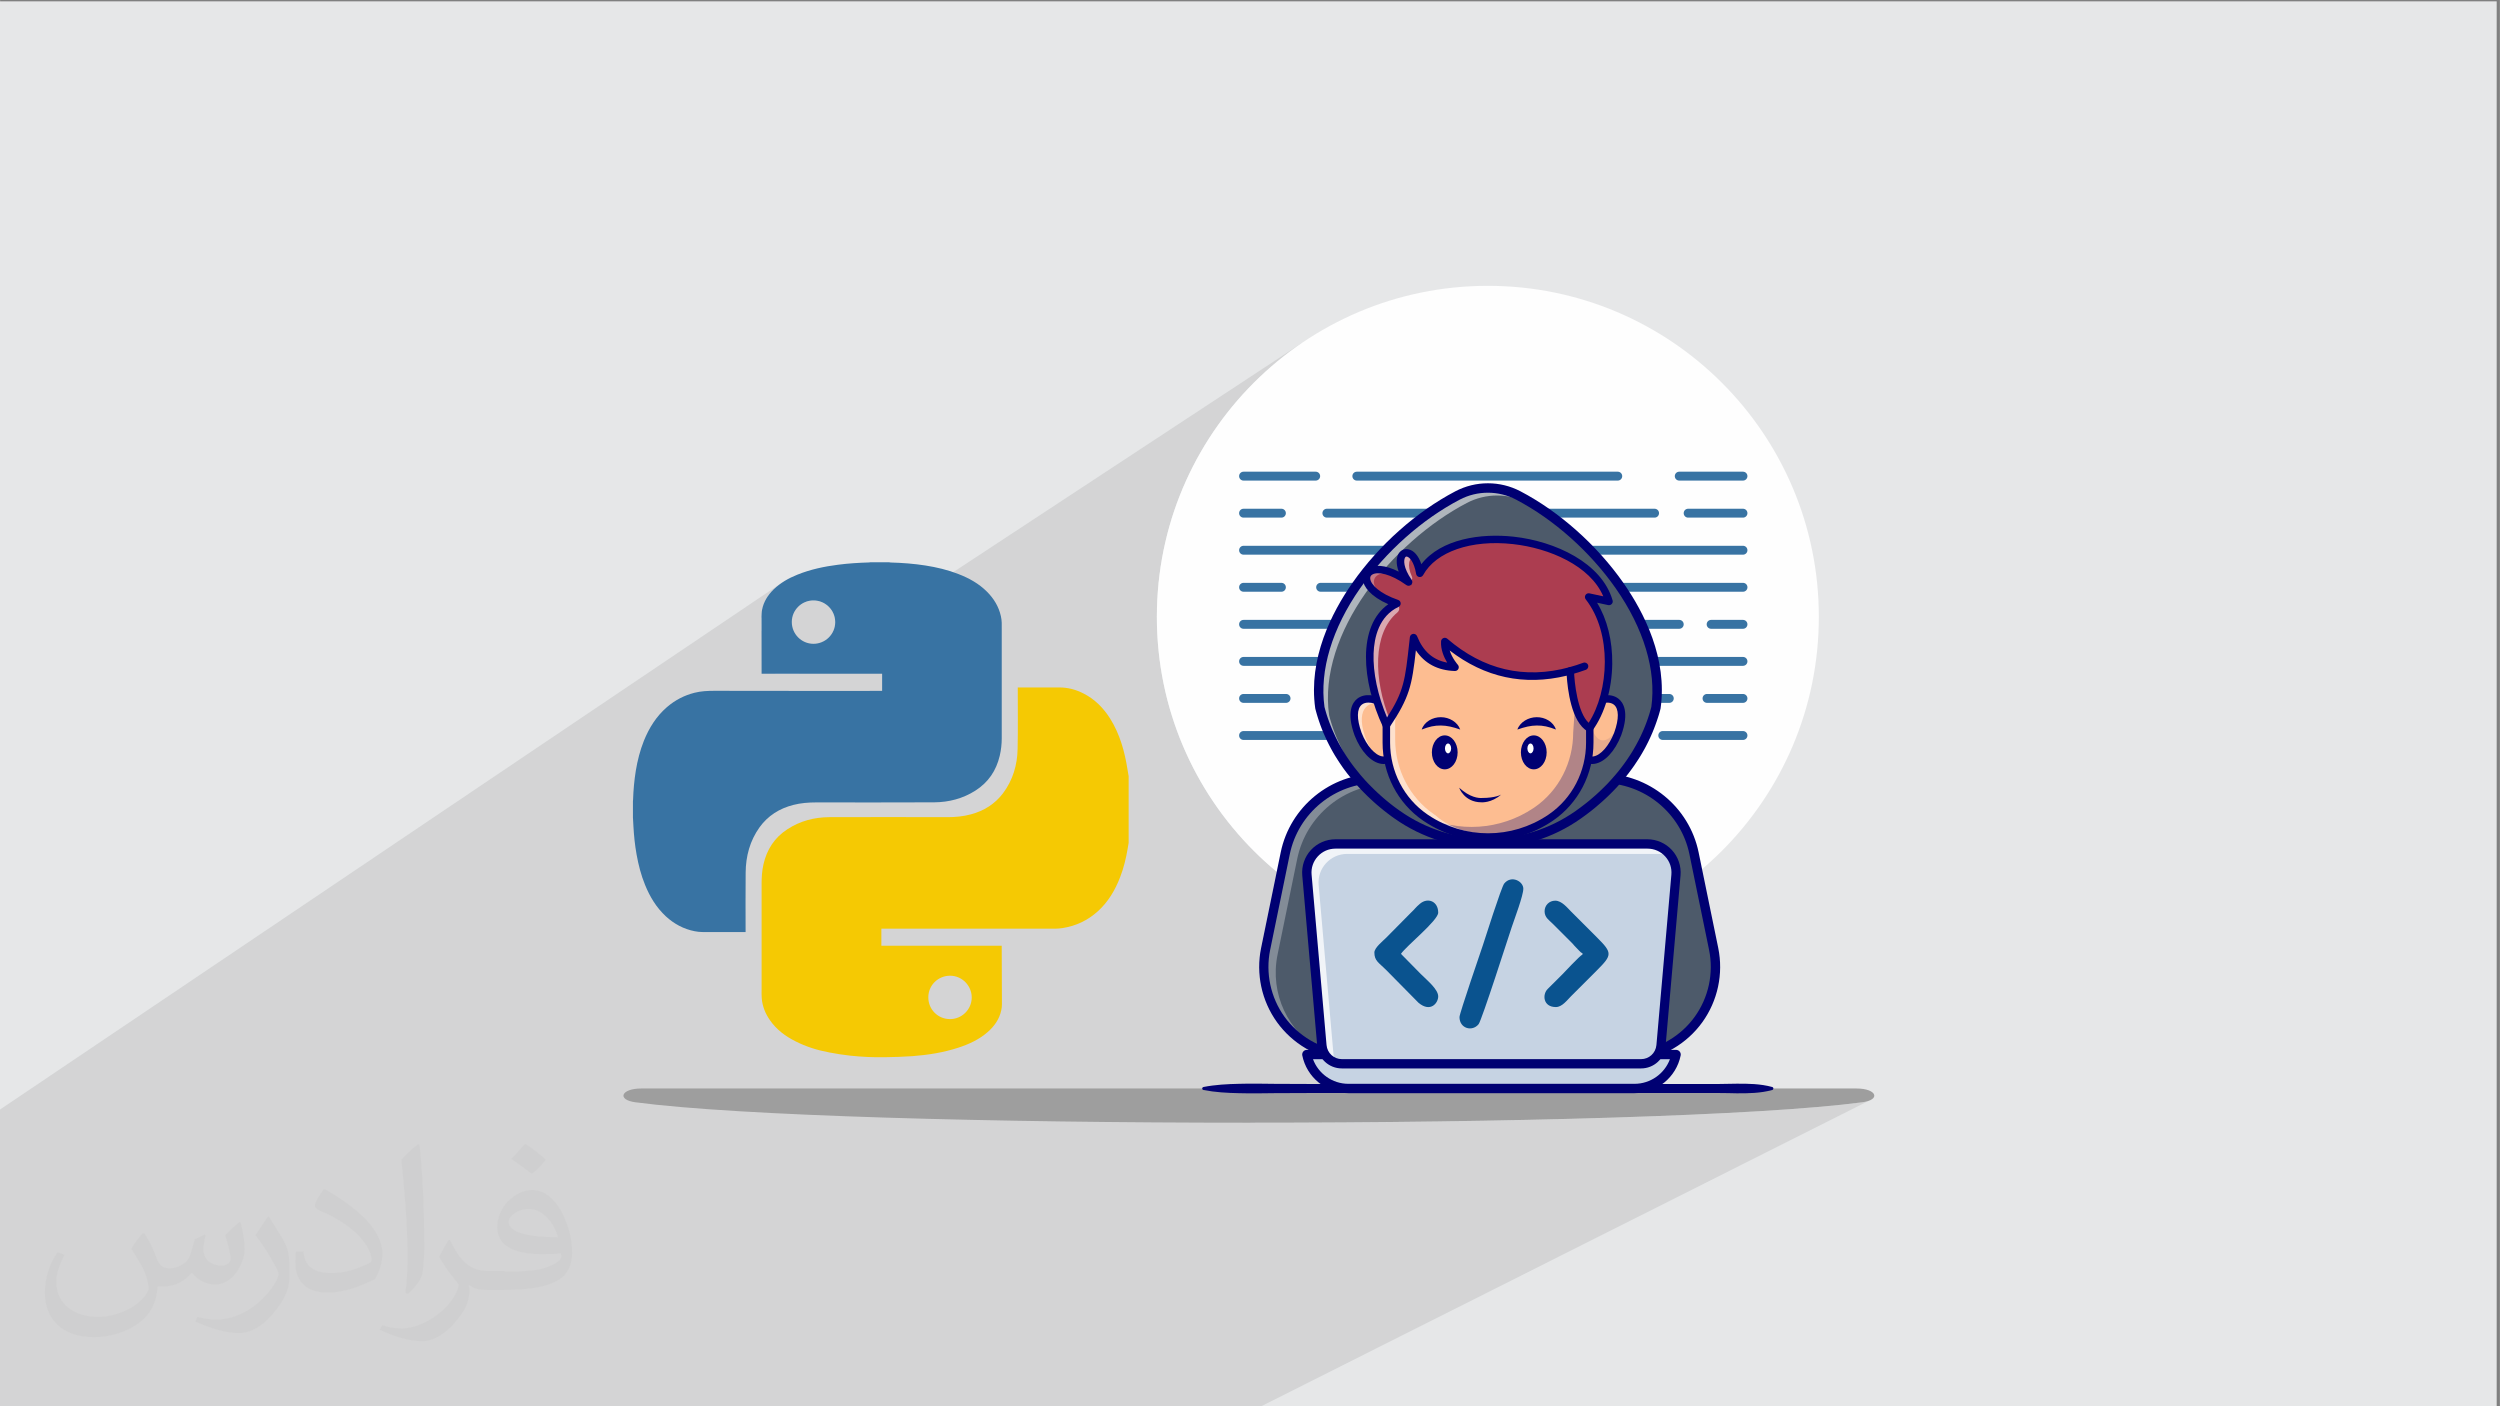 <?xml version="1.0" encoding="UTF-8"?>
<!DOCTYPE svg PUBLIC "-//W3C//DTD SVG 1.1//EN" "http://www.w3.org/Graphics/SVG/1.1/DTD/svg11.dtd">
<!-- Creator: CorelDRAW -->
<svg xmlns="http://www.w3.org/2000/svg" xml:space="preserve" width="3.703in" height="2.083in" version="1.1" style="shape-rendering:geometricPrecision; text-rendering:geometricPrecision; image-rendering:optimizeQuality; fill-rule:evenodd; clip-rule:evenodd"
viewBox="0 0 3703.33 2083.33"
 xmlns:xlink="http://www.w3.org/1999/xlink"
 xmlns:xodm="http://www.corel.com/coreldraw/odm/2003">
 <rect x="0" y="0" width="3703.33" height="2083.33" fill="#808080" stroke="none"/>
 <defs>
  <style type="text/css">
   <![CDATA[
    .fil19 {fill:#0A538F}
    .fil4 {fill:#3873A3}
    .fil0 {fill:#E6E7E8}
    .fil3 {fill:#F5C903}
    .fil5 {fill:#FEFEFE;fill-rule:nonzero}
    .fil8 {fill:#000072;fill-rule:nonzero}
    .fil6 {fill:#3873A3;fill-rule:nonzero}
    .fil9 {fill:#4D5A6A;fill-rule:nonzero}
    .fil15 {fill:#AC3D50;fill-rule:nonzero}
    .fil17 {fill:#C6D3E3;fill-rule:nonzero}
    .fil12 {fill:#FDBD91;fill-rule:nonzero}
    .fil16 {fill:white;fill-rule:nonzero}
    .fil2 {fill:#373435;fill-opacity:0.031}
    .fil13 {fill:#000072;fill-rule:nonzero;fill-opacity:0.09}
    .fil1 {fill:#373435;fill-opacity:0.102}
    .fil14 {fill:#000072;fill-rule:nonzero;fill-opacity:0.302}
    .fil10 {fill:white;fill-rule:nonzero;fill-opacity:0.302}
    .fil11 {fill:white;fill-rule:nonzero;fill-opacity:0.549}
    .fil18 {fill:white;fill-rule:nonzero;fill-opacity:0.749}
    .fil7 {fill:#9E9E9E;fill-rule:nonzero}
   ]]>
  </style>
 </defs>
 <g id="Layer_x0020_1">
  <polygon class="fil0" points="-4.79,2 3698.54,2 3698.54,2085.19 -4.79,2085.19 "/>
  <polygon class="fil1" points="525.41,2085.19 510.93,2085.19 504.29,2085.19 462.31,2085.19 435.98,2085.19 428,2085.19 408.38,2085.19 385.85,2085.19 377.81,2085.19 373.18,2085.19 356.56,2085.19 342.57,2085.19 331.43,2085.19 323.5,2085.19 272.22,2085.19 193.32,2085.19 191.03,2085.19 157.19,2085.19 141.46,2085.19 139.7,2085.19 134.57,2085.19 134.55,2085.19 133.07,2085.19 113.94,2085.19 22.41,2085.19 13.33,2085.19 -4.79,2085.19 -4.79,2071.54 -4.79,2069.87 -4.79,2068.67 -4.79,2053.96 -4.79,2052.16 -4.79,2034.83 -4.79,2027.22 -4.79,2019.19 -4.79,1996.48 -4.79,1983.86 -4.79,1977.78 -4.79,1975.74 -4.79,1970.54 -4.79,1959.46 -4.79,1943.9 -4.79,1938.85 -4.79,1924.85 -4.79,1877.38 -4.79,1870.61 -4.79,1848.86 -4.79,1836.71 -4.79,1825.62 -4.79,1825.59 -4.79,1825.59 -4.79,1825.59 -4.79,1803.5 -4.79,1801.58 -4.79,1779 -4.79,1765.43 -4.79,1758.46 -4.79,1747.31 -4.79,1745.09 -4.79,1743.55 -4.79,1733.11 -4.79,1708.78 -4.79,1707.93 -4.79,1697.12 -4.79,1697.11 -4.79,1697.09 -4.79,1697.06 -4.79,1691.41 -4.79,1675.34 -4.79,1673.37 -4.79,1664.86 -4.79,1648.22 -4.79,1646.85 1158.11,863.3 1153.91,866.3 1149.86,869.55 1145.98,873.04 1142.83,876.33 1139.93,879.74 1137.28,883.3 1134.92,887.02 1132.85,890.91 1131.12,894.96 1129.74,899.21 1128.72,903.65 1128.5,904.89 1128.33,906.15 1128.22,907.43 1128.15,908.72 1128.09,910.01 1128.05,911.3 1128,912.59 1127.93,913.87 1127.94,914.13 1127.95,914.4 1127.96,914.67 1127.98,914.94 1128,915.23 1128.01,915.51 1128.02,915.79 1128.02,916.07 1128.02,921.03 1128.02,925.98 1128.02,930.95 1128.02,934.39 1187.05,894.95 1192.5,892 1198.53,890.15 1204.93,889.5 1204.98,889.47 1205.02,889.5 1205.04,889.5 1211.5,890.15 1217.53,892.03 1222.99,895 1227.75,898.92 1231.67,903.68 1234.64,909.14 1236.52,915.17 1237.17,921.63 1236.51,928.09 1234.62,934.12 1231.63,939.57 1227.68,944.33 1222.89,948.26 1147.39,998.09 1150.41,998.09 1155.98,998.09 1161.56,998.09 1167.13,998.09 1172.71,998.09 1178.28,998.09 1183.11,998.09 1929.86,507.18 1910.64,520.85 1892.11,535.41 1874.32,550.82 1857.3,567.06 1841.06,584.09 1825.65,601.88 1811.09,620.4 1797.42,639.63 1784.67,659.52 1772.86,680.06 1762.03,701.2 1752.21,722.92 1743.43,745.19 1735.72,767.97 1729.11,791.24 1723.64,814.96 1719.33,839.11 1716.21,863.65 1714.31,888.55 1713.68,913.78 1713.88,927.98 1714.48,942.07 1715.48,956.06 1716.86,969.94 1718.63,983.7 1720.77,997.34 1723.29,1010.85 1726.17,1024.24 1729.42,1037.48 1733.02,1050.57 1736.97,1063.52 1741.27,1076.32 1745.9,1088.96 1750.87,1101.43 1756.17,1113.72 1761.8,1125.85 1767.74,1137.79 1773.99,1149.55 1780.55,1161.11 1787.41,1172.47 1794.57,1183.63 1802.01,1194.59 1809.75,1205.32 1817.76,1215.84 1826.05,1226.13 1834.6,1236.2 1843.42,1246.02 1852.5,1255.61 1861.83,1264.94 1871.4,1274.03 1881.22,1282.86 1891.28,1291.43 1868.09,1404.34 1866.81,1411.53 1865.91,1418.75 1865.39,1425.99 1865.25,1433.22 1865.48,1440.44 1866.07,1447.62 1867.04,1454.76 1868.37,1461.83 1870.06,1468.83 1872.1,1475.74 1874.5,1482.54 1877.25,1489.21 1880.35,1495.75 1883.79,1502.13 1887.57,1508.35 1891.69,1514.38 1894.04,1517.55 1896.48,1520.64 1899,1523.65 1901.6,1526.59 1904.28,1529.45 1907.03,1532.22 1909.85,1534.92 1912.74,1537.54 1915.71,1540.06 1918.74,1542.51 1921.83,1544.87 1924.98,1547.14 1928.2,1549.32 1931.47,1551.41 1934.8,1553.41 1938.19,1555.32 1929.26,1560.25 1929.15,1560.58 1929.01,1561.32 1928.95,1562.07 1928.98,1562.84 1929.09,1563.61 1930.71,1570.01 1932.89,1576.15 1935.62,1581.99 1938.85,1587.51 1942.55,1592.68 1946.69,1597.48 1951.24,1601.89 1956.15,1605.86 1851.07,1663.23 1920.79,1663.11 1991.29,1662.76 2061.13,1662.17 2129.97,1661.34 2197.5,1660.28 2263.37,1658.98 2327.26,1657.44 2388.84,1655.67 2447.78,1653.66 2503.74,1651.41 2556.41,1648.93 2605.44,1646.21 2650.5,1643.26 2691.28,1640.07 2727.43,1636.64 2758.62,1632.98 2767.59,1631.02 2773.41,1628.2 1864.43,2085.19 1859.58,2085.19 1078.25,2085.19 983.69,2085.19 978.33,2085.19 975.54,2085.19 974.62,2085.19 929.3,2085.19 928.63,2085.19 927.11,2085.19 870.06,2085.19 675.98,2085.19 "/>
  <path class="fil2" d="M214.35 1827.91c7,11 12,21 16,32 3,7 5,19 21,19 5,0 11,-1 17,-5 7,-3 12,-9 14,-17l6 -21 15 -7 1 1c-2,8 -3,16 -3,21 0,18 15,24 27,24 7,0 13,-4 13,-10 0,-8 -4,-23 -8,-35 7,-7 14,-14 22,-20l1 1c4,15 6,30 6,40 0,10 -4,20 -8,27 -7,14 -20,25 -36,25 -12,0 -25,-6 -34,-17l-1 0c-9,11 -22,20 -43,20l-7 0c-1,14 -4,24 -9,33 -13,25 -50,42 -85.01,42 -49,0 -73.01,-28 -73.01,-66 0,-23 8,-45 19,-60l10 4c-7,14 -12,27 -12,40 0,35 29,52 62,52 31,0 68.01,-19 75.01,-42 -3,-25 -12,-36 -26,-59 4,-7 10,-15 17,-23l1 0 0 0 0 0 0 0 2 1 0 0 0.02 -0.01 -0.01 0.01 0 0 0 0 0 0 0 0 0 0 0 0 0 0 0 0 0 0 0 0 0 0zm564.05 -133.01c10,6 20,14 30,23 -6,8 -12,15 -21,21 -10,-8 -20,-15 -30,-22 7,-8 14,-15 20,-22l0 0 0 0 0 0 1 0 0 0 0 0zm5 96.01c-17,0 -30,11 -30,19 0,17 33,23 73.01,23 -5,-20 -22,-42 -43,-42l-0.01 0zm-37 93.01c22,0 41,-1 55,-4 16,-4 30,-12 30,-18 0,-2 0,-3 -1,-5 -9,1 -19,1 -29,1 -29,0 -52,-7 -61,-23 -2,-5 -4,-10 -4,-16 0,-16 7,-32 19,-42 10,-9 21,-14 33,-14 20,0 37,16 48,42 6,14 11,30 11,51 0,14 -4,25 -12,34 -16,15 -45,21 -90.01,21l-20 0 0 0 -5 0c-11,0 -19,-2 -25,-7l-1 0c0,3 1,5 1,7 0,10 -3,23 -10,33 -20,30 -42,43 -60,43 -19,0 -42,-7 -63,-17l4 -7c7,3 16,5 29,5 34,0 78.01,-33 84.01,-64 -1,-3 -4,-6 -7,-10 -10,-12 -16,-22 -22,-32 5,-10 10,-18 14,-25l2 0c14,29 28,46 57,46l5 0 0 0 21 0 0 0 0 0 0 0 -3 1 0 0 0 0zm-146.01 31c2,-14 3,-29 3,-43l0 -21c0,-39 -5,-96.01 -9,-133.01 7,-8 17,-17 25,-23l2 1c5,47 7,101.01 7,151.01 0,13 -1,26 -2,35 -1,12 -8,21 -22,35l-3 -1 0 0 0 0 0 0 -1 -1 0 0 0 0zm-151.02 -62.01c1,18 10,33 41,33 20,0 36,-5 55,-14 3,-1 5,-3 5,-5 0,-12 -9,-27 -24,-41 -14,-13 -34,-25 -52,-32 -6,-3 -8,-5 -8,-8 0,-5 7,-16 13,-24l2 0c20,11 43,27 60,44 15,16 25,33 25,51 0,13 -4,26 -11,38 -22,11 -46,20 -70.01,20 -29,0 -48,-14 -48,-45 0,-3 0,-9 1,-16l10 0 0 0 0 0 0 0 1 -1 0 0 0 0 0.01 0zm-52 -52l18 29c7,11 13,22 13,41l0 24c0,19 -12,39 -32,60 -15,14 -29,20 -42,20 -19,0 -40,-6 -65,-17l3 -7c8,2 17,4 28,4 36,0 72.01,-26 89.01,-58 2,-4 3,-7 3,-9 0,-4 -2,-8 -4,-11 -9,-17 -19,-33 -30,-47 6,-9 12,-18 18,-27l1 0 0 -2 0 0 0 0 -0.01 0z"/>
  <g id="_1679268957264">
   <path class="fil3" d="M1671.89 1149.17c0,33.13 0,66.26 0,99.4 -0.54,2.86 -1,5.74 -1.43,8.48 -2.43,14.42 -5.82,28.6 -11.13,42.26 -7.39,19.26 -17.61,36.64 -33.01,50.63 -15.09,13.63 -32.58,21.9 -52.61,24.98 -6.81,1.1 -13.63,0.88 -20.48,0.88 -81.9,-0.09 -163.78,0 -245.68,0 -0.67,0 -1.33,0 -2,0 0,8.48 0,16.85 0,25.29 59.45,0 118.75,0 178.29,0 0,0.79 0,1.43 0,2.1 0.12,28.17 0.31,56.35 0.31,84.62 0,2.98 -0.31,5.96 -1,8.92 -2.77,13.11 -10.13,23.43 -20.04,32.13 -12.77,11.22 -27.96,18.16 -43.93,23.34 -22.02,7.15 -44.69,10.68 -67.72,12.44 -13.45,1 -26.96,1.31 -40.52,1.55 -17.17,0.31 -34.35,-0.45 -51.51,-2.31 -10.37,-1.1 -20.69,-2.77 -30.94,-4.74 -17.38,-3.19 -34.35,-8.46 -50.18,-16.52 -15.09,-7.6 -28.29,-17.4 -37.97,-31.48 -6.72,-9.67 -10.99,-20.26 -11.99,-32.04 -0.45,-4.27 -0.22,-8.7 -0.22,-12.97 0,-52.61 0.09,-105.23 0,-157.94 0,-9.22 0.67,-18.5 2.74,-27.63 4.96,-22 16.41,-39.73 35.44,-52.06 18.83,-12.32 39.85,-17.83 62.16,-17.93 58.35,-0.21 116.8,-0.12 175.1,0 11.78,0 23.34,-1.1 34.69,-4.19 19.26,-5.17 35.32,-15.19 47.44,-31.13 14.64,-19.5 21.26,-41.94 21.69,-65.93 0.65,-29.48 0.22,-58.99 0.22,-88.47 0,-0.76 0,-1.55 0,-2.43 1,0 1.64,0 2.43,0 19.59,0 39.3,0.12 58.88,0 12.77,-0.09 24.64,3.1 35.89,8.82 16.85,8.48 29.61,21.48 39.61,37.21 14.52,23.22 21.57,48.86 25.77,75.52 0.54,3.08 1,6.15 1.55,9.22l0 0 0.05 0 0 0.05 0 0 0.1 -0.07zm-264.81 360.59l0 0c17.83,0 32.28,-14.3 32.35,-32.04 0,-17.61 -14.43,-32.27 -32.04,-32.27 -17.85,0 -32.27,14.21 -32.27,31.91 -0.12,17.93 14.09,32.28 31.92,32.35l0 0 0 0 0.03 0.03 0.02 0.02z"/>
   <path class="fil4" d="M937.52 1211.58c0,-8.25 0,-16.43 0,-24.67 0.12,-0.76 0.22,-1.55 0.22,-2.29 0.45,-14.43 1.76,-28.82 4.06,-43.05 2.52,-15.09 6.27,-29.82 11.89,-44 7.72,-19.14 18.4,-36.33 34.13,-49.96 12.01,-10.34 25.65,-17.49 41.05,-21.36 9.58,-2.43 19.38,-2.86 29.39,-2.86 82.21,0.22 164.33,0.12 246.56,0.12 0.67,0 1.19,-0.12 1.86,-0.12 0,-8.46 0,-16.83 0,-25.29 -59.67,0 -119.1,0 -178.56,0 0,-1 0,-1.76 0,-2.52 -0.09,-26.53 -0.09,-53.06 -0.09,-79.5 0,-0.74 -0.09,-1.53 -0.09,-2.19 0.22,-3.41 0.09,-6.94 0.79,-10.23 2.2,-12.1 8.58,-22.02 17.26,-30.6 10.13,-9.67 22.12,-16.52 35.02,-21.69 19.38,-7.82 39.61,-12.11 60.21,-14.75 15.31,-2 30.7,-2.96 46.09,-3.41 0.45,0 1,-0.12 1.55,-0.22 9.46,0 18.93,0 28.3,0 0.76,0.09 1.43,0.31 2.2,0.31 17.28,0.45 34.35,1.76 51.39,4.41 16.73,2.65 33.14,6.48 48.87,12.66 15.76,6.06 30.27,14.09 42.38,26.17 10.13,10.13 17.4,22.02 20.57,36.09 1.55,6.48 1.43,13.08 1.31,19.81 -0.12,53.85 0,107.67 0,161.35 0,8.7 -1,17.4 -2.98,25.88 -5.17,21.9 -16.85,39.3 -35.99,51.51 -18.59,11.87 -39.3,17.26 -61.19,17.4 -58.23,0.31 -116.46,0.12 -174.67,0.12 -11.56,0 -22.88,0.88 -33.99,3.74 -20.49,5.27 -37.52,15.85 -49.98,33.14 -14.3,20.04 -20.35,42.72 -20.57,67.02 -0.31,28.74 -0.09,57.35 -0.09,86.07 0,0.67 0,1.33 0,2.07 -0.88,0 -1.55,0 -2.2,0 -20.48,0 -41.05,0.09 -61.52,0 -3.96,0 -7.91,-0.45 -11.78,-1.22 -16.28,-3.19 -30.37,-10.8 -42.6,-22 -13.99,-12.99 -23.67,-28.96 -30.81,-46.57 -5.96,-14.54 -9.8,-29.61 -12.57,-45.03 -2.52,-13.99 -3.96,-28.17 -4.72,-42.38 -0.22,-3.96 -0.43,-8.03 -0.65,-11.99l-0.05 0.03 -0.03 0.05 0 0 0 -0.03 0.05 -0.03zm267.47 -322.08l0 0c-17.71,0 -32.13,14.3 -32.13,31.92 0,17.83 14.3,32.25 32.04,32.35 17.71,0 32.27,-14.43 32.27,-32.13 0,-17.7 -14.42,-32.13 -32.13,-32.13l0 0 -0.03 0 -0.03 -0.03 0 0 0.01 0.03z"/>
  </g>
  <circle class="fil5" cx="2204.02" cy="913.79" r="490.34"/>
  <path class="fil6" d="M2581.98 711.97l-94.4 0c-3.66,0 -6.59,-2.93 -6.59,-6.59 0,-3.66 2.93,-6.59 6.59,-6.59l94.4 0c3.66,0 6.59,2.93 6.59,6.59 0,3.61 -2.93,6.59 -6.59,6.59z"/>
  <path class="fil6" d="M2396.48 711.97l-386.55 0c-3.65,0 -6.59,-2.93 -6.59,-6.59 0,-3.66 2.93,-6.59 6.59,-6.59l386.55 0c3.65,0 6.59,2.93 6.59,6.59 0,3.61 -2.93,6.59 -6.59,6.59z"/>
  <path class="fil6" d="M1948.98 711.97l-106.86 0c-3.65,0 -6.59,-2.93 -6.59,-6.59 0,-3.66 2.93,-6.59 6.59,-6.59l106.86 0c3.66,0 6.59,2.93 6.59,6.59 0,3.61 -2.98,6.59 -6.59,6.59z"/>
  <path class="fil6" d="M2581.98 766.84l-81.23 0c-3.65,0 -6.59,-2.93 -6.59,-6.59 0,-3.66 2.93,-6.59 6.59,-6.59l81.23 0c3.66,0 6.59,2.93 6.59,6.59 0,3.65 -2.93,6.59 -6.59,6.59z"/>
  <path class="fil6" d="M2451.02 766.84l-485.46 0c-3.66,0 -6.59,-2.93 -6.59,-6.59 0,-3.66 2.93,-6.59 6.59,-6.59l485.46 0c3.65,0 6.59,2.93 6.59,6.59 0,3.65 -2.98,6.59 -6.59,6.59z"/>
  <path class="fil6" d="M1898.19 766.84l-56.07 0c-3.65,0 -6.59,-2.93 -6.59,-6.59 0,-3.66 2.93,-6.59 6.59,-6.59l56.07 0c3.65,0 6.59,2.93 6.59,6.59 0,3.65 -2.93,6.59 -6.59,6.59z"/>
  <path class="fil6" d="M2581.98 821.72l-739.85 0c-3.65,0 -6.59,-2.93 -6.59,-6.59 0,-3.66 2.93,-6.59 6.59,-6.59l739.85 0c3.66,0 6.59,2.93 6.59,6.59 0,3.65 -2.93,6.59 -6.59,6.59z"/>
  <path class="fil6" d="M2581.98 876.63l-625.68 0c-3.65,0 -6.59,-2.93 -6.59,-6.59 0,-3.66 2.93,-6.59 6.59,-6.59l625.72 0c3.66,0 6.59,2.93 6.59,6.59 0,3.65 -2.98,6.59 -6.63,6.59z"/>
  <path class="fil6" d="M1898.19 876.63l-56.07 0c-3.65,0 -6.59,-2.93 -6.59,-6.59 0,-3.66 2.93,-6.59 6.59,-6.59l56.07 0c3.65,0 6.59,2.93 6.59,6.59 0,3.65 -2.93,6.59 -6.59,6.59z"/>
  <path class="fil6" d="M2581.98 931.51l-47.18 0c-3.65,0 -6.59,-2.93 -6.59,-6.59 0,-3.65 2.93,-6.59 6.59,-6.59l47.18 0c3.66,0 6.59,2.93 6.59,6.59 0,3.66 -2.93,6.59 -6.59,6.59z"/>
  <path class="fil6" d="M2487.57 931.51l-645.45 0c-3.65,0 -6.59,-2.93 -6.59,-6.59 0,-3.65 2.93,-6.59 6.59,-6.59l645.45 0c3.65,0 6.59,2.93 6.59,6.59 0,3.66 -2.93,6.59 -6.59,6.59z"/>
  <path class="fil6" d="M2581.98 986.39l-739.85 0c-3.65,0 -6.59,-2.93 -6.59,-6.59 0,-3.65 2.93,-6.59 6.59,-6.59l739.85 0c3.66,0 6.59,2.93 6.59,6.59 0,3.66 -2.93,6.59 -6.59,6.59z"/>
  <path class="fil6" d="M2581.98 1041.26l-53.26 0c-3.66,0 -6.59,-2.93 -6.59,-6.59 0,-3.65 2.93,-6.59 6.59,-6.59l53.26 0c3.66,0 6.59,2.93 6.59,6.59 0,3.66 -2.93,6.59 -6.59,6.59z"/>
  <path class="fil6" d="M2472.82 1041.26l-487.24 0c-3.65,0 -6.59,-2.93 -6.59,-6.59 0,-3.65 2.93,-6.59 6.59,-6.59l487.24 0c3.66,0 6.59,2.93 6.59,6.59 0,3.66 -2.98,6.59 -6.59,6.59z"/>
  <path class="fil6" d="M1905.08 1041.26l-62.95 0c-3.65,0 -6.59,-2.93 -6.59,-6.59 0,-3.65 2.93,-6.59 6.59,-6.59l62.95 0c3.65,0 6.59,2.93 6.59,6.59 0,3.66 -2.98,6.59 -6.59,6.59z"/>
  <path class="fil6" d="M2581.98 1096.18l-118.84 0c-3.66,0 -6.59,-2.93 -6.59,-6.59 0,-3.65 2.93,-6.59 6.59,-6.59l118.84 0c3.66,0 6.59,2.93 6.59,6.59 0,3.66 -2.93,6.59 -6.59,6.59z"/>
  <path class="fil6" d="M2370.51 1096.18l-528.39 0c-3.65,0 -6.59,-2.93 -6.59,-6.59 0,-3.65 2.93,-6.59 6.59,-6.59l528.39 0c3.66,0 6.59,2.93 6.59,6.59 0,3.66 -2.98,6.59 -6.59,6.59z"/>
  <path class="fil7" d="M941.37 1632.98c305.06,40.33 1512.11,40.33 1817.25,0 28.24,-3.74 21.35,-20.45 -8.39,-20.45l-1800.47 0c-29.73,0 -36.63,16.75 -8.39,20.45z"/>
  <path class="fil8" d="M1782.7 1610.32c17.56,-3.44 35.11,-4.33 52.67,-4.72 17.56,-0.47 35.11,-0.21 52.66,0.04 17.56,0.21 35.11,0.26 52.67,0.21l52.67 0 210.66 0 210.66 0 105.33 0 26.31 0c8.76,0 17.56,-0.3 26.31,-0.43 17.56,-0.08 35.11,0.13 52.67,4.89 1.23,0.34 1.96,1.61 1.61,2.85 -0.21,0.81 -0.85,1.41 -1.61,1.62 -17.56,4.8 -35.11,4.97 -52.67,4.89 -8.76,-0.13 -17.56,-0.47 -26.31,-0.43l-26.31 0 -105.33 0 -210.66 0 -210.66 0 -52.67 0c-17.56,-0.04 -35.11,0 -52.67,0.21 -17.56,0.26 -35.11,0.51 -52.66,0.04 -17.56,-0.38 -35.11,-1.28 -52.67,-4.72 -1.23,-0.26 -2.04,-1.44 -1.79,-2.68 0.17,-0.94 0.89,-1.62 1.79,-1.79z"/>
  <path class="fil9" d="M2421.14 1564.93l2.76 -0.34c77.36,-9.18 130.28,-82.55 114.64,-158.84l-29.07 -141.63c-13.26,-64.61 -70.13,-111.02 -136.1,-111.02l-169.09 0 4.8 0 -169.09 0c-65.97,0 -122.84,46.37 -136.11,111.02l-29.07 141.63c-15.64,76.3 37.28,149.66 114.64,158.84l2.76 0.34 428.93 -0z"/>
  <path class="fil8" d="M2421.18 1565.99l-428.93 0 -2.89 -0.34c-37.15,-4.42 -71.03,-24.35 -92.92,-54.7 -21.89,-30.35 -30.14,-68.78 -22.61,-105.41l29.07 -141.63c13.3,-64.82 70.98,-111.87 137.17,-111.87l333.37 0c66.18,0 123.86,47.06 137.12,111.87l29.07 141.63c7.52,36.64 -0.72,75.06 -22.61,105.41 -21.89,30.35 -55.77,50.28 -92.92,54.7l-2.93 0.34zm-381.19 -411.79c-65.16,0 -121.95,46.33 -135.04,110.17l-29.07 141.63c-7.4,36.09 0.72,73.87 22.27,103.76 21.55,29.88 54.87,49.48 91.47,53.85l2.76 0.34 428.71 0 2.72 -0.34c36.56,-4.33 69.92,-23.97 91.43,-53.85 21.55,-29.88 29.67,-67.67 22.27,-103.76l-29.07 -141.63c-13.09,-63.84 -69.88,-110.17 -135.04,-110.17l-333.41 0z"/>
  <path class="fil10" d="M2441.92 1171.2c-15.85,-6.25 -33.03,-9.65 -50.88,-9.65l-333.37 0c-65.97,0 -122.84,46.37 -136.1,111.02l-29.07 141.63c-11.94,58.19 16.02,114.68 64.27,142.27 -58.87,-22.91 -95.3,-85.78 -81.95,-150.72l29.07 -141.63c13.26,-64.61 70.13,-111.02 136.11,-111.02l333.37 0c24.74,0.04 48.2,6.55 68.56,18.11z"/>
  <path class="fil8" d="M2421.14 1571.85l-428.88 0c-0.26,0 -0.55,0 -0.81,-0.04l-2.76 -0.34c-38.76,-4.59 -74.13,-25.42 -97,-57.08 -22.87,-31.67 -31.45,-71.8 -23.59,-110.05l29.07 -141.63c13.85,-67.54 73.96,-116.55 142.86,-116.55l333.37 0c68.94,0 129.01,49.01 142.86,116.55l29.07 141.63c7.86,38.25 -0.76,78.38 -23.59,110.05 -22.83,31.67 -58.19,52.49 -97,57.08l-2.76 0.34c-0.3,0 -0.59,0.04 -0.85,0.04zm-428.5 -13.81l428.07 0 2.38 -0.3c34.94,-4.17 66.82,-22.91 87.39,-51.43 20.57,-28.52 28.35,-64.69 21.25,-99.17l-29.07 -141.63c-12.54,-61.13 -66.94,-105.5 -129.34,-105.5l-333.37 0c-62.4,0 -116.81,44.37 -129.35,105.5l-29.07 141.63c-7.06,34.47 0.68,70.6 21.25,99.17 20.61,28.52 52.45,47.31 87.39,51.43l2.46 0.3z"/>
  <path class="fil9" d="M2452.93 1048.53c-0.43,1.61 -0.85,3.23 -1.28,4.85 -0.34,1.23 -0.68,2.42 -1.02,3.61 -0.13,0.46 -0.26,0.89 -0.43,1.36 -0.3,0.98 -0.6,2 -0.89,2.93 -0.38,1.28 -0.81,2.51 -1.23,3.74 -0.17,0.55 -0.38,1.11 -0.56,1.66 -0.59,1.79 -1.23,3.57 -1.87,5.31 -0.68,1.95 -1.44,3.87 -2.21,5.74 -0.72,1.91 -1.53,3.78 -2.34,5.7 -0.76,1.87 -1.61,3.74 -2.46,5.61 -0.81,1.78 -1.61,3.57 -2.51,5.35 -0.13,0.21 -0.21,0.47 -0.34,0.68 -0.77,1.66 -1.62,3.31 -2.47,4.93 -0.04,0.04 -0.04,0.09 -0.08,0.13 -0.94,1.83 -1.87,3.61 -2.85,5.4 -1.15,2.13 -2.33,4.21 -3.57,6.29 -0.85,1.44 -1.7,2.89 -2.55,4.29 -0.04,0.04 -0.09,0.09 -0.09,0.13 -1.06,1.74 -2.13,3.48 -3.23,5.23 -1.83,2.89 -3.74,5.74 -5.7,8.59 -0.85,1.23 -1.74,2.46 -2.59,3.7 -0.72,1.02 -1.49,2.04 -2.25,3.1 -1.15,1.53 -2.3,3.06 -3.44,4.59 -1.15,1.49 -2.26,2.89 -3.4,4.33 -0.64,0.81 -1.28,1.62 -1.96,2.38 -0.43,0.51 -0.85,1.02 -1.23,1.53 -0.76,0.93 -1.53,1.83 -2.34,2.76 -2.12,2.51 -4.29,4.98 -6.5,7.4 -1.06,1.19 -2.17,2.38 -3.28,3.57 -0.81,0.85 -1.61,1.74 -2.42,2.59 -1.15,1.19 -2.3,2.38 -3.44,3.53 -1.66,1.7 -3.36,3.35 -5.06,5.01 -1.41,1.32 -2.76,2.64 -4.17,3.96 -0.21,0.21 -0.43,0.43 -0.64,0.59 -1.45,1.36 -2.89,2.68 -4.34,4 -2.68,2.42 -5.44,4.76 -8.24,7.1 -0.68,0.59 -1.4,1.15 -2.08,1.74 -1.41,1.15 -2.85,2.3 -4.3,3.44 -5.02,4 -10.16,7.82 -15.43,11.56 -0.08,0.09 -0.21,0.13 -0.3,0.21 -20.49,14.41 -42.76,25.17 -65.93,32.18 -8.03,2.43 -16.15,4.46 -24.35,6.04 -36.34,6.93 -74,5.1 -109.67,-5.4 -23.97,-7.06 -47.05,-18.06 -68.22,-32.98 -1.66,-1.19 -3.31,-2.38 -4.97,-3.57 -0.17,-0.13 -0.34,-0.26 -0.51,-0.38 -1.66,-1.23 -3.27,-2.42 -4.89,-3.65 -1.7,-1.28 -3.36,-2.59 -5.06,-3.95l-0.04 -0c-1.66,-1.31 -3.31,-2.68 -4.93,-4 -1.66,-1.36 -3.27,-2.76 -4.89,-4.12 -1.61,-1.4 -3.19,-2.76 -4.76,-4.17 -1.57,-1.44 -3.15,-2.85 -4.72,-4.29 -1.53,-1.44 -3.06,-2.89 -4.59,-4.34 -1.53,-1.44 -3.02,-2.93 -4.51,-4.42 -1.49,-1.49 -2.93,-2.98 -4.42,-4.51 -1.44,-1.53 -2.89,-3.1 -4.33,-4.67 -1.4,-1.53 -2.76,-3.06 -4.12,-4.59 -1.06,-1.19 -2.13,-2.43 -3.15,-3.66 -3.02,-3.57 -5.95,-7.22 -8.84,-10.93 -1.15,-1.53 -2.33,-3.06 -3.44,-4.59 -0.17,-0.17 -0.3,-0.38 -0.43,-0.59 -0.76,-1.02 -1.53,-2.08 -2.3,-3.15 -1.7,-2.38 -3.36,-4.8 -4.97,-7.22 -0.89,-1.32 -1.79,-2.68 -2.64,-4.04 -1.31,-2.04 -2.59,-4.12 -3.87,-6.2 -0.89,-1.49 -1.79,-2.98 -2.64,-4.46 -1.19,-2.08 -2.38,-4.25 -3.57,-6.37 -0.85,-1.61 -1.7,-3.23 -2.55,-4.85 -0.85,-1.66 -1.7,-3.31 -2.46,-4.97 -0.13,-0.21 -0.26,-0.47 -0.34,-0.68 -1.74,-3.57 -3.4,-7.18 -4.93,-10.84 -0.09,-0.17 -0.17,-0.3 -0.21,-0.47 -0.77,-1.78 -1.49,-3.61 -2.21,-5.4 -0.76,-1.87 -1.48,-3.78 -2.21,-5.74 -0.72,-1.91 -1.4,-3.87 -2.04,-5.78 -0.47,-1.44 -0.98,-2.89 -1.44,-4.33 -0.38,-1.15 -0.72,-2.3 -1.06,-3.44 -0.17,-0.51 -0.34,-1.02 -0.47,-1.53 -0.34,-1.15 -0.68,-2.25 -0.98,-3.36 -0.47,-1.66 -0.89,-3.31 -1.32,-5.02 -17.26,-121.69 93.43,-256.65 203.98,-314.54 28.14,-14.75 61.76,-14.75 89.9,0 2.51,1.28 4.98,2.68 7.44,4.12l0.04 0.04c108.17,61.89 213.5,191.23 196.67,310.2z"/>
  <path class="fil11" d="M2295.96 765.35c-8.5,-5.78 -17.09,-11.13 -25.71,-16.07l-0.04 -0.04c-2.51,-1.44 -4.97,-2.8 -7.44,-4.12 -28.14,-14.75 -61.76,-14.75 -89.9,0 -110.56,57.89 -221.24,192.85 -203.98,314.54 0.43,1.7 0.89,3.36 1.32,5.02 0.3,1.15 0.64,2.25 0.98,3.35 0.13,0.51 0.3,1.02 0.47,1.53 0.34,1.15 0.68,2.3 1.06,3.44 0.47,1.44 0.93,2.89 1.44,4.33 0.64,1.96 1.32,3.87 2.04,5.78 0.68,1.96 1.44,3.87 2.21,5.74 0.72,1.83 1.45,3.61 2.21,5.4 0.04,0.17 0.13,0.3 0.21,0.47 1.53,3.65 3.15,7.27 4.93,10.84 0.09,0.21 0.21,0.46 0.34,0.68 0.76,1.66 1.61,3.32 2.46,4.98 0.85,1.61 1.7,3.23 2.55,4.84 1.19,2.13 2.33,4.3 3.57,6.38 0.89,1.49 1.78,2.98 2.63,4.46 1.28,2.08 2.55,4.17 3.87,6.2 0.85,1.36 1.74,2.72 2.64,4.04 1.61,2.43 3.27,4.85 4.97,7.23 0.72,1.06 1.49,2.13 2.3,3.15 0.13,0.17 0.3,0.38 0.43,0.59 1.11,1.53 2.3,3.06 3.44,4.59 2.85,3.7 5.83,7.35 8.84,10.93 1.02,1.23 2.08,2.42 3.15,3.65 1.36,1.57 2.72,3.1 4.12,4.59 1.44,1.57 2.89,3.1 4.33,4.68 1.45,1.53 2.93,3.02 4.42,4.5 1.49,1.49 2.98,2.98 4.51,4.42 1.53,1.49 3.06,2.93 4.59,4.33 1.53,1.44 3.1,2.85 4.72,4.3 1.57,1.4 3.15,2.8 4.76,4.17 1.62,1.36 3.23,2.76 4.89,4.12 1.66,1.32 3.27,2.68 4.93,4l0.04 0c1.7,1.32 3.36,2.63 5.06,3.95 1.49,1.15 3.02,2.25 4.55,3.4 -1.91,-1.23 -3.78,-2.55 -5.7,-3.87 -1.66,-1.19 -3.31,-2.38 -4.97,-3.57 -0.17,-0.13 -0.34,-0.26 -0.51,-0.38 -1.66,-1.23 -3.28,-2.42 -4.89,-3.65 -1.7,-1.28 -3.36,-2.59 -5.06,-3.95l-0.04 0c-1.66,-1.32 -3.31,-2.68 -4.93,-4 -1.66,-1.36 -3.27,-2.76 -4.89,-4.13 -1.61,-1.4 -3.19,-2.76 -4.76,-4.17 -1.57,-1.44 -3.15,-2.85 -4.72,-4.29 -1.53,-1.44 -3.06,-2.89 -4.59,-4.33 -1.53,-1.44 -3.02,-2.93 -4.51,-4.42 -1.48,-1.49 -2.93,-2.98 -4.42,-4.51 -1.44,-1.53 -2.89,-3.1 -4.34,-4.67 -1.4,-1.53 -2.76,-3.06 -4.12,-4.59 -1.06,-1.19 -2.13,-2.43 -3.15,-3.66 -3.02,-3.57 -5.95,-7.22 -8.84,-10.92 -1.15,-1.53 -2.34,-3.06 -3.44,-4.59 -0.17,-0.17 -0.3,-0.39 -0.43,-0.6 -0.76,-1.02 -1.53,-2.08 -2.3,-3.14 -1.7,-2.38 -3.36,-4.8 -4.97,-7.23 -0.89,-1.32 -1.79,-2.68 -2.63,-4.04 -1.32,-2.04 -2.59,-4.13 -3.87,-6.21 -0.89,-1.49 -1.78,-2.98 -2.63,-4.46 -1.19,-2.08 -2.38,-4.25 -3.57,-6.38 -0.85,-1.61 -1.7,-3.23 -2.55,-4.85 -0.85,-1.66 -1.7,-3.31 -2.46,-4.97 -0.13,-0.21 -0.26,-0.47 -0.34,-0.68 -1.74,-3.57 -3.4,-7.18 -4.93,-10.84 -0.09,-0.17 -0.17,-0.3 -0.21,-0.46 -0.76,-1.79 -1.49,-3.61 -2.21,-5.4 -0.77,-1.87 -1.49,-3.78 -2.21,-5.74 -0.72,-1.91 -1.4,-3.87 -2.04,-5.78 -0.47,-1.44 -0.98,-2.89 -1.44,-4.34 -0.38,-1.15 -0.72,-2.3 -1.06,-3.44 -0.17,-0.51 -0.34,-1.02 -0.47,-1.53 -0.34,-1.15 -0.68,-2.25 -0.98,-3.36 -0.47,-1.66 -0.89,-3.31 -1.32,-5.02 -17.26,-121.69 93.43,-256.69 203.98,-314.54 28.14,-14.75 61.76,-14.75 89.9,0 2.51,1.28 4.97,2.68 7.44,4.12l0.04 0.04c12.5,7.14 24.99,15.26 37.23,24.14z"/>
  <path class="fil8" d="M2203.98 1256.3c-48.46,0 -96.91,-14.58 -138.23,-43.74 -1.7,-1.19 -3.36,-2.42 -5.06,-3.61 -0.08,-0.04 -0.17,-0.13 -0.25,-0.21 -0.13,-0.09 -0.21,-0.17 -0.34,-0.26 -1.74,-1.32 -3.36,-2.51 -4.93,-3.7 -1.61,-1.24 -3.23,-2.51 -4.85,-3.78 -0.13,-0.09 -0.26,-0.17 -0.38,-0.3 -1.61,-1.32 -3.23,-2.59 -4.8,-3.91 -1.87,-1.53 -3.53,-2.93 -5.15,-4.33 -1.66,-1.41 -3.27,-2.85 -4.89,-4.3l-0.21 -0.21c-1.57,-1.4 -3.1,-2.76 -4.59,-4.21 -1.53,-1.44 -3.1,-2.93 -4.68,-4.42 -1.53,-1.44 -3.1,-2.97 -4.59,-4.55 -1.57,-1.57 -3.02,-3.06 -4.46,-4.59 -1.49,-1.57 -2.98,-3.15 -4.42,-4.72 -1.44,-1.61 -2.85,-3.19 -4.25,-4.76 -1.06,-1.19 -2.13,-2.43 -3.19,-3.7 -3.15,-3.74 -6.2,-7.48 -9.05,-11.18l-0.77 -1.02c-0.89,-1.19 -1.78,-2.38 -2.68,-3.57 -0.17,-0.21 -0.3,-0.38 -0.46,-0.59 -0.85,-1.15 -1.66,-2.25 -2.47,-3.4 -1.87,-2.59 -3.53,-5.02 -5.06,-7.4 -0.89,-1.36 -1.87,-2.76 -2.72,-4.2 -1.32,-2.04 -2.64,-4.17 -3.95,-6.29l-0.81 -1.36c-0.64,-1.06 -1.27,-2.13 -1.87,-3.19 -1.19,-2.08 -2.33,-4.17 -3.44,-6.2l-0.17 -0.34c-0.94,-1.74 -1.79,-3.36 -2.64,-5.02 -0.85,-1.61 -1.66,-3.27 -2.46,-4.93 -0.17,-0.34 -0.38,-0.68 -0.51,-1.06 -1.87,-3.87 -3.44,-7.35 -4.85,-10.71 -0.13,-0.26 -0.3,-0.59 -0.43,-0.98 -0.77,-1.79 -1.49,-3.57 -2.17,-5.36 -0.76,-1.91 -1.53,-3.91 -2.25,-5.95 -0.72,-1.91 -1.44,-3.91 -2.08,-5.91 -0.47,-1.44 -0.98,-2.93 -1.44,-4.42 -0.38,-1.19 -0.72,-2.38 -1.11,-3.57 -0.17,-0.51 -0.34,-1.1 -0.51,-1.7 -0.3,-1.02 -0.68,-2.21 -0.98,-3.44 -0.46,-1.61 -0.89,-3.31 -1.36,-5.02 -0.09,-0.26 -0.13,-0.51 -0.17,-0.76 -10.46,-73.7 24.27,-141.89 55.26,-186.13 39.15,-55.89 94.66,-105.29 152.38,-135.51 30.14,-15.81 66.14,-15.81 96.32,0 57.72,30.22 113.23,79.61 152.38,135.51 30.98,44.25 65.67,112.43 55.26,186.13 -0.04,0.25 -0.09,0.51 -0.17,0.76 -0.43,1.66 -0.89,3.31 -1.32,4.93l-1.19 4.13c-0.09,0.34 -0.21,0.72 -0.34,1.06 -0.21,0.72 -0.43,1.45 -0.68,2.17l-0.26 0.76c-0.38,1.24 -0.76,2.43 -1.19,3.61l-0.09 0.26c-0.21,0.59 -0.38,1.19 -0.59,1.74 -0.59,1.78 -1.28,3.65 -1.96,5.52 -0.68,1.87 -1.44,3.87 -2.25,5.87 -0.72,1.87 -1.53,3.87 -2.38,5.82 -0.81,1.91 -1.66,3.87 -2.55,5.78 -0.81,1.79 -1.66,3.61 -2.55,5.44l-0.38 0.81c-0.77,1.57 -1.61,3.31 -2.51,5.02 -0.98,1.95 -1.96,3.78 -2.93,5.61 -1.19,2.21 -2.43,4.38 -3.7,6.5 -0.81,1.4 -1.7,2.89 -2.55,4.33 0,0 0,0.04 -0.04,0.04 0,0.04 -0.04,0.08 -0.04,0.08 -1.11,1.79 -2.21,3.57 -3.36,5.36 -2.04,3.19 -3.95,6.04 -5.82,8.8 -0.85,1.28 -1.78,2.51 -2.68,3.78 -0.76,1.06 -1.49,2.08 -2.3,3.15 -1.15,1.57 -2.34,3.15 -3.48,4.68 -1.19,1.53 -2.34,3.02 -3.53,4.46 -0.68,0.85 -1.36,1.7 -2,2.51l-3.65 4.38c-2.17,2.55 -4.42,5.1 -6.63,7.57 -1.02,1.15 -2.12,2.34 -3.27,3.53l-2.55 2.68c-1.28,1.32 -2.42,2.51 -3.65,3.7 -1.61,1.61 -3.36,3.36 -5.1,5.06 -1.4,1.36 -2.8,2.68 -4.21,3.99 -0.25,0.26 -0.55,0.51 -0.81,0.72 -1.44,1.36 -2.89,2.68 -4.38,4 -2.85,2.55 -5.69,4.97 -8.37,7.22l-2.08 1.74c-1.49,1.23 -2.97,2.42 -4.42,3.57 -5.1,4.04 -10.37,7.99 -15.72,11.77 -0.04,0.04 -0.17,0.13 -0.26,0.17 0,0 -0.04,0.04 -0.04,0.04 -41.27,29.2 -89.6,43.74 -137.93,43.74zm-134.96 -58.44c1.57,1.15 3.19,2.3 4.76,3.4 77.78,54.88 182.35,54.96 260.22,0.21l0 0c0.13,-0.08 0.21,-0.17 0.3,-0.21 5.14,-3.61 10.2,-7.44 15.09,-11.3 1.41,-1.15 2.81,-2.26 4.21,-3.4l2.04 -1.7c2.59,-2.17 5.31,-4.5 8.07,-6.97 1.4,-1.27 2.8,-2.51 4.17,-3.82 0.13,-0.13 0.26,-0.21 0.38,-0.34l0.13 -0.13c0.09,-0.09 0.13,-0.13 0.21,-0.21 1.36,-1.23 2.72,-2.51 4.04,-3.83 1.66,-1.61 3.31,-3.27 4.97,-4.89 1.19,-1.19 2.25,-2.3 3.36,-3.4l2.43 -2.59c1.1,-1.19 2.12,-2.25 3.1,-3.4 2.21,-2.43 4.33,-4.89 6.42,-7.31l3.48 -4.17c0.64,-0.81 1.28,-1.57 1.91,-2.34 1.11,-1.4 2.21,-2.81 3.31,-4.25 1.11,-1.44 2.25,-2.98 3.36,-4.46 0.72,-1.02 1.44,-2 2.17,-3.02 0.85,-1.19 1.7,-2.38 2.55,-3.57 1.83,-2.63 3.61,-5.35 5.57,-8.37 1.06,-1.66 2.13,-3.36 3.15,-5.06 0,-0.04 0.04,-0.04 0.04,-0.09l0 0c0.85,-1.4 1.66,-2.81 2.46,-4.21 1.23,-2.08 2.38,-4.12 3.48,-6.16 0.94,-1.74 1.83,-3.44 2.76,-5.23 0,-0.04 0.08,-0.17 0.13,-0.21 0.81,-1.57 1.62,-3.11 2.34,-4.68l0.43 -0.85c0.76,-1.61 1.57,-3.31 2.34,-5.06 0.85,-1.83 1.66,-3.65 2.42,-5.44 0.81,-1.83 1.53,-3.65 2.25,-5.48 0.77,-1.91 1.49,-3.74 2.13,-5.57 0.68,-1.78 1.28,-3.48 1.83,-5.19l0.63 -1.91c0.39,-1.1 0.72,-2.21 1.11,-3.36l0.26 -0.81c0.21,-0.64 0.43,-1.28 0.59,-1.95 0.04,-0.13 0.09,-0.3 0.13,-0.43 0.08,-0.21 0.13,-0.38 0.17,-0.56l1.15 -4c0.38,-1.4 0.77,-2.85 1.15,-4.29 7.52,-53.94 -11.26,-116.38 -52.92,-175.89 -37.91,-54.15 -91.64,-101.97 -147.45,-131.17 -26.14,-13.69 -57.34,-13.69 -83.48,0 -55.81,29.2 -109.58,77.02 -147.45,131.17 -41.66,59.5 -60.44,121.94 -52.92,175.89 0.38,1.53 0.81,3.02 1.19,4.5 0.3,1.15 0.6,2.17 0.94,3.19 0.17,0.59 0.3,1.06 0.43,1.49 0.38,1.19 0.68,2.34 1.06,3.44 0.47,1.4 0.93,2.85 1.4,4.2 0.64,1.87 1.28,3.74 2,5.57 0.68,1.95 1.41,3.78 2.13,5.57 0.72,1.83 1.44,3.57 2.17,5.31 0,0.04 0.04,0.08 0.04,0.08 0.08,0.13 0.13,0.26 0.17,0.38 1.36,3.28 2.93,6.67 4.76,10.5 0.04,0.09 0.09,0.17 0.13,0.3 0.09,0.17 0.17,0.3 0.26,0.46 0.77,1.57 1.53,3.15 2.34,4.72 0.85,1.61 1.66,3.23 2.51,4.8l0.13 0.26c1.11,2 2.21,3.99 3.32,5.95 0.55,0.98 1.19,2 1.78,3.02l0.81 1.36c1.19,2 2.46,4 3.74,5.99 0.85,1.36 1.7,2.64 2.55,3.91 1.49,2.25 3.06,4.55 4.89,7.1 0.72,1.06 1.44,2.04 2.17,2.97 0.04,0.04 0.17,0.26 0.21,0.3l-0.08 -0.09c0.17,0.17 0.3,0.34 0.43,0.56 0.85,1.15 1.7,2.3 2.59,3.44l0.77 0.98c2.68,3.44 5.57,7.06 8.58,10.63 1.02,1.19 2.04,2.38 3.06,3.53 1.36,1.57 2.68,3.06 4.04,4.55 1.41,1.49 2.85,3.02 4.3,4.59 1.36,1.44 2.76,2.85 4.21,4.29 1.53,1.53 2.97,2.98 4.42,4.38 1.53,1.49 3.02,2.89 4.5,4.3 1.49,1.4 2.93,2.68 4.42,4.04l0.21 0.21c1.53,1.36 3.06,2.72 4.63,4.08 1.57,1.36 3.15,2.72 4.76,4.04 1.61,1.31 3.06,2.51 4.55,3.7 0.09,0.08 0.21,0.17 0.3,0.26 1.66,1.31 3.31,2.59 4.97,3.87 1.49,1.15 3.06,2.3 4.63,3.48 0.13,0 0.38,0.17 0.63,0.39zm-8.71 10.75c0,0 0,0 0,0 0,0 0,0 0,0zm308.08 -35.02c0,0 -0.04,0.04 -0.04,0.04 0,0 0.04,0 0.04,-0.04zm-394.96 -92.28c0,0 0,0 0,0 0,0 0,0 0,0zm-0.43 -1.06c0,0 0,0 0,0 0,0 0,0 0,0zm479.93 -31.71l0 0 0 0z"/>
  <path class="fil12" d="M2397.67 1083.47c-0.43,1.28 -0.89,2.59 -1.36,3.95 -12.84,32.81 -37.96,50.33 -53.18,30.52l9.1 -44.59 6.16 -30.31c23.76,-16.24 55.43,-8.97 39.28,40.43z"/>
  <path class="fil8" d="M2358.36 1127.12c-6.04,0 -11.48,-2.98 -15.9,-8.67l-0.21 -0.3 15.39 -75.57 0.26 -0.17c12.96,-8.84 27.54,-10.37 36.3,-3.82 5.7,4.29 13.81,15.81 4.21,45.18l0 0c-0.43,1.32 -0.89,2.64 -1.36,4 -8.59,21.93 -22.7,37.32 -36,39.23 -0.85,0.04 -1.74,0.13 -2.68,0.13zm-14.33 -9.39c4.63,5.86 10.41,8.46 16.83,7.56 12.71,-1.83 26.35,-16.79 34.68,-38.17 0.47,-1.32 0.94,-2.63 1.36,-3.91l0 0c6.89,-21.04 5.57,-36.43 -3.66,-43.35 -8.12,-6.08 -21.8,-4.59 -34.09,3.7l-15.13 74.17z"/>
  <path class="fil13" d="M2397.67 1083.47c-0.43,1.28 -0.89,2.59 -1.36,3.95 -12.84,32.81 -37.96,50.33 -53.18,30.52l9.1 -44.59c2.13,-0.17 3.4,-0.26 3.4,-0.26 9.22,28.86 22.65,31.46 40.21,7.69 0,0 0.68,0.98 1.83,2.68z"/>
  <path class="fil8" d="M2358.4 1131.84c-7.48,0 -14.37,-3.66 -19.64,-10.5 -0.98,-1.28 -1.36,-2.93 -1.02,-4.5l15.26 -74.89c0.3,-1.41 1.11,-2.68 2.3,-3.49 14.79,-10.11 31.71,-11.52 42.08,-3.48 6.97,5.4 16.74,19.59 4.17,54.32 -9.35,23.97 -24.57,40.13 -39.74,42.29 -1.15,0.17 -2.3,0.26 -3.4,0.26zm-9.26 -15.43c3.27,3.4 6.93,4.8 11.09,4.21 10.88,-1.57 23.33,-15.69 30.94,-35.2 7.4,-20.4 7.19,-35.62 -0.59,-41.65 -6.08,-4.72 -17.04,-3.57 -27.2,2.68l-14.24 69.96z"/>
  <path class="fil12" d="M2010.36 1083.47c0.43,1.28 0.89,2.59 1.36,3.95 12.83,32.81 37.96,50.33 53.17,30.52l-9.09 -44.59 -6.17 -30.31c-23.76,-16.24 -55.43,-8.97 -39.28,40.43z"/>
  <path class="fil8" d="M2049.68 1127.42c-0.89,0 -1.83,-0.08 -2.76,-0.21 -13.43,-1.91 -27.63,-17.39 -36.26,-39.4 -0.51,-1.4 -0.98,-2.72 -1.4,-4.04l0 0c-9.65,-29.54 -1.41,-41.23 4.33,-45.57 8.84,-6.63 23.59,-5.1 36.68,3.83l0.38 0.26 15.47 75.87 -0.34 0.43c-4.46,5.86 -9.99,8.84 -16.11,8.84zm-38.26 -44.33c0.43,1.28 0.89,2.59 1.36,3.91 8.29,21.25 21.8,36.13 34.43,37.91 6.33,0.89 11.86,-1.57 16.45,-7.31l-15.05 -73.92c-12.16,-8.16 -25.63,-9.61 -33.62,-3.61 -9.14,6.89 -10.37,22.15 -3.57,43.02l0 0z"/>
  <path class="fil11" d="M2044.37 1125.76c-11.73,-3.91 -23.85,-18.11 -31.54,-37.79 -0.47,-1.36 -0.94,-2.68 -1.36,-3.95 -16.11,-49.35 15.52,-56.66 39.28,-40.42l0.13 0.55c-21.46,-8.12 -43.14,3.15 -29.2,45.74 0.43,1.28 0.89,2.59 1.36,3.95 5.44,13.98 13.13,25.2 21.34,31.92z"/>
  <path class="fil8" d="M2049.64 1131.84c-1.1,0 -2.25,-0.09 -3.36,-0.26 -15.17,-2.17 -30.39,-18.32 -39.7,-42.17 -12.63,-34.85 -2.85,-49.09 4.12,-54.45 10.37,-8.04 27.29,-6.63 42.08,3.48 1.19,0.81 2.04,2.04 2.3,3.49l15.26 74.89c0.34,1.57 -0.04,3.23 -1.02,4.5 -5.31,6.84 -12.2,10.5 -19.68,10.5zm-22.53 -91c-3.78,0 -7.1,0.93 -9.61,2.89 -7.78,6.04 -7.95,21.25 -0.55,41.78 7.57,19.38 20.02,33.54 30.9,35.07 4.17,0.59 7.82,-0.76 11.09,-4.21l-14.24 -69.96c-5.99,-3.65 -12.24,-5.57 -17.6,-5.57z"/>
  <path class="fil12" d="M2355.04 1074.46l0 25.63c0,44.08 -21.08,85.91 -57.42,110.85 -0.51,0.34 -1.02,0.68 -1.53,1.02 -55.43,37.15 -127.98,37.15 -183.41,0 -0.51,-0.34 -1.02,-0.72 -1.53,-1.06 -36.34,-24.95 -57.47,-66.78 -57.47,-110.85l0 -25.63c0,0 0.09,-1.66 0.3,-4.59 1.36,-23.38 7.56,-128.37 8.54,-131.04 32.98,-88.75 362.83,-66.99 292.52,135.68z"/>
  <path class="fil8" d="M2204.36 1241.16c-32.13,0 -64.27,-9.39 -92.32,-28.18 -0.46,-0.34 -0.93,-0.64 -1.4,-0.98 -36.43,-24.99 -58.11,-66.82 -58.11,-111.92l0 -25.63c0,-0.09 0.09,-1.7 0.3,-4.68 2.25,-38.59 7.61,-128.67 8.63,-131.38 8.67,-23.3 38,-40.59 80.55,-47.39 41.06,-6.55 88.88,-2.13 127.9,11.9 38.98,13.98 125.39,58.74 86.33,171.72l0 25.42c0,45.1 -21.68,86.88 -57.94,111.83l-0.59 0.38c-0.3,0.21 -0.64,0.43 -0.93,0.64 -28.1,18.87 -60.23,28.26 -92.41,28.26zm-23.46 -350.8c-13.18,0 -26.19,0.98 -38.56,2.93 -41.7,6.67 -70.39,23.42 -78.76,45.91 -0.81,2.93 -5.06,72.26 -8.5,130.7 -0.17,2.97 -0.3,4.59 -0.3,4.59l0 25.54c0,44.38 21.3,85.44 56.96,109.92 0.64,0.43 1.11,0.72 1.53,1.06 55.3,37.06 126.79,37.06 182.13,-0.04 0.3,-0.21 0.64,-0.43 0.94,-0.64l0.59 -0.38c35.66,-24.48 56.96,-65.59 56.96,-109.92l0.04 -26.01c38.55,-111.15 -46.5,-155.23 -84.84,-169 -26.91,-9.61 -58.06,-14.66 -88.2,-14.66z"/>
  <path class="fil14" d="M2355.04 1074.46l0 25.63c0,44.08 -21.08,85.91 -57.42,110.85 -0.51,0.34 -1.02,0.68 -1.53,1.02 -55.43,37.15 -127.98,37.15 -183.41,0 -0.51,-0.34 -1.02,-0.72 -1.53,-1.06 -1.15,-0.81 -2.3,-1.61 -3.4,-2.42 52.15,25.37 114.68,21.59 163.73,-11.31 0.51,-0.34 1.02,-0.68 1.53,-1.02 36.34,-24.95 57.43,-66.78 57.43,-110.85l2.21 -32.3c23.84,-68.78 -0.56,-110.05 -41.61,-139.89 55.81,27.54 92.32,79.82 64.01,161.35z"/>
  <path class="fil11" d="M2266.89 1227.56c-50.11,20.53 -108.13,15.39 -154.25,-15.51 -0.51,-0.34 -1.02,-0.72 -1.53,-1.06 -36.34,-24.95 -57.47,-66.78 -57.47,-110.85l0 -25.63c0,0 7.69,-132.62 8.84,-135.64 6.93,-18.66 26.95,-32.43 53.64,-40.68 -20.06,8.37 -34.81,20.49 -40.55,35.96 -1.15,3.02 -8.84,135.63 -8.84,135.63l0 25.63c0,44.12 21.08,85.91 57.47,110.9 0.51,0.34 1.11,0.59 1.57,1.02 36,32.56 94.23,34.98 141.12,20.23z"/>
  <path class="fil8" d="M2204.36 1245.58c-32.98,0 -66.01,-9.65 -94.79,-28.94 -0.55,-0.34 -1.06,-0.72 -1.61,-1.06 -37.49,-25.72 -59.89,-68.9 -59.89,-115.44l0 -25.63c0,-0.13 0,-0.21 0,-0.34 7.78,-133.38 8.84,-136.31 9.18,-137.25l0 0c20.32,-54.62 134.7,-66.61 214.1,-38.09 37.83,13.6 66.48,35.11 82.8,62.31 19.25,31.96 21.38,70.43 6.37,114.3l0 24.7c0,46.54 -22.36,89.73 -59.85,115.44l-1.57 1.06c-28.73,19.3 -61.72,28.94 -94.74,28.94zm-145.16 -170.96l0 25.46c0,42.89 20.57,82.63 55.05,106.31 0.51,0.34 0.98,0.68 1.49,1.02 53.85,36.09 123.39,36.09 177.25,0l1.49 -1.02c34.47,-23.68 55.04,-63.42 55.04,-106.31l0 -25.63c0,-0.64 0.08,-1.23 0.3,-1.83 37.28,-107.46 -45.06,-150.09 -82.16,-163.39 -80.46,-28.9 -182.86,-12.88 -199.78,31.11 -1.02,7.14 -5.7,83.69 -8.67,134.28zm8.5 -133.89c0,0 0,0 0,0 0,0 0,0 0,0zm0.04 -0.08c0,0.04 -0.04,0.08 -0.04,0.08 0,-0.04 0.04,-0.04 0.04,-0.08zm-5.23 -1.83l0 0 0 0z"/>
  <path class="fil15" d="M2353.34 884.46c41.61,53.17 36.43,145.71 1.4,194.17 -26.82,-14.79 -28.61,-84.76 -28.61,-84.76 -63.46,17.26 -127.69,6.72 -185.92,-43.44 -1.23,19.72 15.26,38 15.26,38 -7.48,-0.21 -14.2,-1.32 -20.23,-3.15 -21.08,-6.29 -33.62,-21.55 -41.27,-40.76 -7.4,66.56 -7.86,81.36 -40.3,129.94 -32.35,-69.37 -38.34,-154.89 15.64,-180.48 -75.24,-25.89 -47.48,-78.3 17.26,-31.75 -31.75,-45.61 8.33,-63.2 16.67,-12.96 46.8,-85.48 252.44,-55.47 280.32,41.61l-30.09 -6.46c-0.13,0.04 -0.13,0.04 -0.13,0.04z"/>
  <path class="fil8" d="M2355.04 1080.15l-0.89 -0.51c-25.25,-13.94 -28.74,-73.83 -29.12,-84.29 -67.41,17.94 -129.22,3.61 -183.75,-42.51 0.17,18.11 14.88,34.6 15.05,34.77l1.83 2 -2.68 -0.08c-7.35,-0.21 -14.24,-1.28 -20.53,-3.19 -18.24,-5.44 -31.46,-17.68 -40.3,-37.36l-0.43 3.65c-6.59,59.64 -8.33,75.62 -39.57,122.42l-1.15 1.7 -0.85 -1.87c-32.6,-69.84 -38,-153.62 13.73,-180.78 -30.39,-11.01 -42.33,-25.89 -43.31,-36.3 -0.51,-5.44 1.83,-9.94 6.59,-12.67 8.93,-5.1 27.24,-4.21 52.75,12.71 -10.67,-17.47 -10.37,-30.13 -6.5,-35.92 2.26,-3.4 5.83,-4.85 9.69,-4.04 6.5,1.4 14.5,9.52 18.24,28.01 25.76,-42.76 87.86,-52.24 138.14,-46.63 59.93,6.67 127.3,37.44 142.73,91.22l0.51 1.83 -29.03 -6.2c40.38,54.62 33.37,146.26 -0.47,193.06l-0.68 0.98zm-27.8 -87.82l0.04 1.49c0,0.68 2.04,67.93 27.12,83.27 33.37,-47.14 39.66,-138.78 -1.95,-191.95l-1.44 -1.87 2.8 0.08 28.06 5.99c-16.15,-51.6 -81.74,-81.23 -140.22,-87.73 -50.58,-5.61 -113.28,4.08 -137.42,48.2l-1.61 2.93 -0.56 -3.28c-3.23,-19.59 -11.18,-27.97 -17,-29.24 -2.98,-0.64 -5.53,0.42 -7.27,3.06 -3.83,5.74 -3.57,19.21 9.73,38.3l3.83 5.53 -5.44 -3.91c-27.16,-19.56 -46.67,-20.83 -55.13,-15.98 -3.91,2.25 -5.87,5.95 -5.44,10.46 0.89,9.52 13.05,24.48 44.33,35.24l2.68 0.94 -2.55 1.19c-52.54,24.91 -47.78,107.54 -15.94,177.08 29.84,-44.97 31.63,-61.21 38.09,-119.65l1.4 -12.58 1.7 4.25c8.54,21.34 21.8,34.47 40.55,40.08 5.35,1.61 11.18,2.59 17.34,2.98 -4.25,-5.36 -14.88,-20.49 -13.86,-36.81l0.13 -2.3 1.74 1.53c54.75,47.14 116.93,61.67 184.9,43.19l1.41 -0.47z"/>
  <path class="fil10" d="M2074.33 854.36c-40.72,-17.26 -55.47,12.58 -15.81,35.49 -57.26,-24.99 -36.81,-65.63 15.81,-35.49z"/>
  <path class="fil11" d="M2068 894.66c0.04,0 0.09,0.04 0.13,0.04 5.14,2.25 6.2,9.01 1.91,12.58 -36.85,30.56 -35.45,99.29 -11.14,159.22 -1.61,2.55 -3.36,5.23 -5.23,7.99 -32.13,-68.82 -38.26,-153.53 14.32,-179.84z"/>
  <path class="fil11" d="M2084.03 861.5l-0.13 -0.09c-21.51,-33.07 -1.95,-52.15 11.14,-36.89 -7.23,1.06 -11.48,12.2 -3.48,29.88 2.08,4.72 -3.02,9.56 -7.52,7.1z"/>
  <path class="fil8" d="M2354.7 1084.19c-0.89,0 -1.83,-0.21 -2.68,-0.68 -24.48,-13.52 -29.93,-63.33 -31.16,-82.54 -63.16,15.3 -121.39,2.76 -173.38,-37.36 3.74,11.77 11.94,21.04 12.07,21.17 1.49,1.66 1.83,4.04 0.89,6.04 -0.89,1.95 -2.89,3.23 -5.02,3.23 -0.04,0 -0.13,0 -0.17,0 -25.46,-0.76 -44.84,-11.05 -57.85,-30.65 -5.86,52.32 -9.18,69.33 -39.15,114.21 -1.11,1.66 -3.02,2.59 -5.02,2.46 -2,-0.17 -3.74,-1.36 -4.59,-3.19 -31.8,-68.13 -37.96,-149.45 7.91,-181.8 -26.22,-11.39 -36.89,-26.01 -37.91,-36.72 -0.68,-7.14 2.51,-13.3 8.76,-16.87 8.42,-4.8 23.85,-5.19 44.54,5.35 -4.55,-12.41 -3.36,-21.76 0.21,-27.16 3.28,-4.89 8.59,-7.1 14.28,-5.91 8.16,1.74 14.92,9.69 19.09,21.98 29.33,-37.66 88.45,-46.03 136.82,-40.68 61.38,6.8 130.45,38.64 146.48,94.36 0.55,1.87 0.04,3.91 -1.28,5.31 -1.32,1.44 -3.31,2.04 -5.23,1.66l-16.49 -3.53c15,24.65 22.91,56.23 22.48,90.58 -0.51,37.7 -11.09,73.62 -29.12,98.53 -1.06,1.4 -2.76,2.21 -4.5,2.21zm-28.56 -95.89c1.19,0 2.34,0.38 3.31,1.1 1.36,1.02 2.21,2.59 2.25,4.3 0.43,17.26 5.27,62.02 21.68,77.1 30.22,-46.84 35.03,-132.61 -4.38,-182.94 -1.44,-1.83 -1.57,-4.38 -0.34,-6.38 1.23,-2 3.57,-2.98 5.87,-2.46l20.49 4.38c-19.21,-45.22 -79.61,-71.37 -133.81,-77.36 -61.8,-6.89 -114.04,11.18 -133.09,45.95 -1.15,2.08 -3.48,3.19 -5.78,2.81 -2.34,-0.38 -4.17,-2.21 -4.55,-4.55 -3.1,-18.66 -10.24,-24.95 -13.6,-25.67 -0.81,-0.17 -1.79,-0.17 -2.68,1.19 -2.3,3.44 -3.19,14.83 9.69,33.32 1.53,2.21 1.28,5.23 -0.68,7.14 -1.91,1.91 -4.93,2.13 -7.14,0.56 -23.85,-17.13 -42.46,-20.24 -50.37,-15.73 -2.46,1.4 -3.48,3.44 -3.23,6.2 0.85,8.89 13.99,22.06 41.4,31.5 2.13,0.72 3.61,2.68 3.74,4.93 0.13,2.25 -1.1,4.33 -3.15,5.31 -29.03,13.77 -36.13,45.1 -37.02,68.99 -1.02,28.31 6.2,62.44 19.93,94.91 24.99,-38.98 26.78,-55.04 32.94,-110.94l0.89 -8.04c0.3,-2.51 2.25,-4.55 4.76,-4.89 2.51,-0.34 4.97,1.06 5.91,3.44 8.93,22.36 23.59,35.24 44.63,39.15 -4.76,-7.86 -9.86,-19.34 -9.09,-31.58 0.13,-2.08 1.44,-3.95 3.4,-4.76 1.95,-0.81 4.17,-0.47 5.78,0.89 53.56,46.16 114.43,60.36 180.86,42.3 0.38,-0.09 0.85,-0.17 1.36,-0.17z"/>
  <path class="fil8" d="M2326.09 999.39c-2.46,0 -4.68,-1.61 -5.35,-4.12 -0.81,-2.98 0.98,-5.99 3.91,-6.8 6.89,-1.87 13.86,-4.08 20.7,-6.63 2.89,-1.06 6.08,0.39 7.14,3.28 1.06,2.89 -0.43,6.08 -3.28,7.14 -7.18,2.63 -14.45,4.97 -21.68,6.93 -0.47,0.17 -0.93,0.21 -1.44,0.21z"/>
  <path class="fil8" d="M2223.83 1177.06c0,0 -7.95,5.1 -28.69,5.1 -4.5,0.3 -17.38,-0.38 -33.66,-15.26 0,0 7.52,21.68 33.15,21.68 0,-0.04 14.58,1.32 29.2,-11.52z"/>
  <path class="fil8" d="M2106.04 1080.79c1.74,-5.65 5.91,-10.37 11.05,-13.56 5.15,-3.19 11.35,-4.84 17.47,-4.76 6.16,0.04 12.24,1.79 17.34,4.97 5.1,3.19 9.27,7.78 11.22,13.35 -5.57,-1.91 -10.33,-3.44 -15.05,-4.42 -4.68,-1.02 -9.14,-1.49 -13.65,-1.57 -4.5,-0.04 -8.97,0.34 -13.6,1.32 -4.59,0.98 -9.26,2.51 -14.79,4.67z"/>
  <path class="fil8" d="M2304.89 1080.79c-5.48,-2.12 -10.2,-3.7 -14.83,-4.67 -4.63,-0.98 -9.1,-1.36 -13.6,-1.32 -4.51,0.04 -8.97,0.56 -13.65,1.57 -4.67,0.98 -9.44,2.51 -15.05,4.42 1.96,-5.61 6.12,-10.16 11.22,-13.35 5.1,-3.19 11.22,-4.93 17.34,-4.97 6.12,-0.08 12.33,1.57 17.47,4.76 5.19,3.19 9.35,7.91 11.09,13.56z"/>
  <ellipse class="fil8" cx="2140.18" cy="1114.58" rx="19.08" ry="25.16"/>
  <ellipse class="fil16" cx="2145.06" cy="1108.76" rx="5.78" ry="8.46"/>
  <path class="fil8" d="M2145.06 1118.32c-3.87,0 -6.93,-4.21 -6.93,-9.61 0,-5.4 3.02,-9.61 6.93,-9.61 3.87,0 6.93,4.21 6.93,9.61 0,5.4 -3.06,9.61 -6.93,9.61zm0 -16.88c-2.51,0 -4.59,3.36 -4.59,7.31 0,3.96 2.13,7.31 4.59,7.31 2.46,0 4.59,-3.35 4.59,-7.31 0,-3.95 -2.08,-7.31 -4.59,-7.31z"/>
  <ellipse class="fil8" cx="2272.07" cy="1114.58" rx="19.08" ry="25.16"/>
  <ellipse class="fil16" cx="2267.18" cy="1108.76" rx="5.78" ry="8.46"/>
  <path class="fil8" d="M2267.18 1118.32c-3.87,0 -6.93,-4.21 -6.93,-9.61 0,-5.4 3.02,-9.61 6.93,-9.61 3.87,0 6.93,4.21 6.93,9.61 0,5.4 -3.06,9.61 -6.93,9.61zm0 -16.88c-2.51,0 -4.59,3.36 -4.59,7.31 0,3.96 2.13,7.31 4.59,7.31 2.46,0 4.59,-3.35 4.59,-7.31 0,-3.95 -2.08,-7.31 -4.59,-7.31z"/>
  <path class="fil17" d="M2482.9 1562.21c-2.98,14.62 -10.88,27.2 -21.76,36.13 -10.92,8.93 -24.82,14.16 -39.74,14.16l-423.95 0c-29.88,0 -55.59,-21.04 -61.55,-50.33l547 0 0 0.04z"/>
  <path class="fil8" d="M2421.35 1613.68l-423.95 0c-30.3,0 -56.66,-21.55 -62.65,-51.26l-0.3 -1.4 549.85 0 -0.3 1.36c-2.93,14.41 -10.8,27.46 -22.19,36.81 -11.39,9.39 -25.76,14.5 -40.46,14.5zm-484.09 -50.33c6.33,27.88 31.37,48.03 60.1,48.03l423.95 0c14.2,0 28.06,-4.93 39.02,-13.9 10.63,-8.67 18.07,-20.74 21.08,-34.09l-544.15 0 0 -0.04z"/>
  <path class="fil8" d="M2421.35 1619.46l-423.95 0c-33.02,0 -61.76,-23.5 -68.3,-55.85 -0.43,-2.04 0.13,-4.12 1.4,-5.74 1.32,-1.61 3.27,-2.55 5.35,-2.55l547.05 0c2.08,0 4.04,0.94 5.35,2.55 1.32,1.62 1.83,3.7 1.41,5.74 -6.55,32.35 -35.28,55.85 -68.31,55.85zm-476.36 -50.33c7.99,21.55 28.82,36.47 52.41,36.47l423.95 0c23.55,0 44.37,-14.92 52.41,-36.47l-528.77 0z"/>
  <path class="fil17" d="M2482.73 1296.38l-22.15 252.35c-1.36,15.39 -14.24,27.2 -29.71,27.2l-443.04 0c-15.43,0 -28.35,-11.82 -29.71,-27.2l-22.11 -252.35c-2.17,-24.78 17.34,-46.12 42.21,-46.12l462.2 0c8.12,0 15.69,2.3 22.15,6.2 13.26,8.12 21.59,23.25 20.15,39.91z"/>
  <path class="fil8" d="M2430.91 1577.08l-443.08 0c-16.15,0 -29.41,-12.16 -30.86,-28.26l-22.1 -252.36c-1.06,-12.11 3.02,-24.23 11.26,-33.24 8.25,-8.97 19.94,-14.16 32.09,-14.16l462.2 0c8.04,0 15.9,2.21 22.74,6.38 14.2,8.71 22.11,24.44 20.66,40.98l0 0 -22.15 252.35c-1.36,16.15 -14.62,28.31 -30.78,28.31zm-452.64 -325.68c-11.52,0 -22.61,4.89 -30.39,13.39 -7.78,8.5 -11.69,19.98 -10.67,31.45l22.1 252.36c1.32,14.92 13.6,26.14 28.56,26.14l443.04 0c14.96,0 27.25,-11.26 28.56,-26.14l22.15 -252.36c1.4,-15.68 -6.12,-30.56 -19.55,-38.81 -6.46,-3.95 -13.9,-6.04 -21.51,-6.04l-462.29 0z"/>
  <path class="fil18" d="M2475.67 1268.96c-5.4,-2.55 -11.44,-3.95 -17.85,-3.95l-462.25 0c-24.87,0 -44.42,21.34 -42.21,46.12l22.11 252.35c0.34,3.95 1.44,7.61 3.14,10.97 -11.09,-3.57 -19.43,-13.56 -20.48,-25.76l-22.11 -252.35c-2.17,-24.78 17.34,-46.12 42.21,-46.12l462.2 0c14.8,0.04 27.63,7.52 35.24,18.74z"/>
  <path class="fil8" d="M2430.91 1582.82l-443.08 0c-19.17,0 -34.9,-14.41 -36.59,-33.54l-22.15 -252.35c-1.19,-13.73 3.44,-27.46 12.75,-37.62 9.31,-10.16 22.57,-15.98 36.34,-15.98l462.2 0c13.77,0 27.03,5.82 36.34,15.98 9.31,10.16 13.98,23.89 12.75,37.62l-22.14 252.35c-1.53,19.13 -17.26,33.54 -36.43,33.54zm-452.64 -325.63c-10.07,0 -19.38,4.08 -26.18,11.52 -6.8,7.44 -10.07,17.05 -9.18,27.08l22.14 252.35c1.06,11.9 10.84,20.91 22.83,20.91l443.04 0c11.94,0 21.76,-8.97 22.83,-20.91l22.15 -252.35c0.89,-10.03 -2.38,-19.64 -9.18,-27.08 -6.8,-7.44 -16.11,-11.52 -26.19,-11.52l-462.25 0z"/>
  <g id="_1679268976080">
   <path class="fil19" d="M2162 1506.67c0,17 18.83,22.27 28.32,10.59 4.63,-5.7 44.3,-129.47 49.13,-143.94 3.97,-11.9 17.12,-46.58 17.12,-56.76 0,-11.03 -17.78,-20.61 -28.32,-7.63 -4.26,5.24 -28.87,83.17 -31.64,91.49 -2.53,7.58 -34.6,100.91 -34.6,106.26z"/>
   <path class="fil19" d="M2035.91 1411.11c0,12.36 6.69,15.06 16.99,25.37l48.43 49.09c17.97,14.97 29.14,0.13 29.14,-9.44 0,-10.69 -16.76,-24.15 -25.86,-33.25l-29.31 -29.8c7.81,-11.65 55.17,-49.5 55.17,-61.07 0,-16.71 -15.22,-23.05 -26.99,-13.2 -6.64,5.56 -8.06,8.39 -12.87,12.74l-37.72 38.13c-4.44,4.44 -16.99,14.37 -16.99,21.43z"/>
   <path class="fil19" d="M2288.08 1350.04c0,9.14 6.73,13.13 11.57,17.98l29.57 29.54c1.57,1.59 1.94,2.16 3.21,3.69l7.25 7.53c1.41,1.37 2.02,2.42 4.54,3.33l0 1.97c-3.54,1.28 -27.85,27.36 -29.3,28.81l-22.19 22.14c-8.23,8 -7.12,26.87 12.09,26.87 9.12,0 16.5,-10.09 22.41,-16.01l38.42 -38.42c22.61,-22.61 23.06,-25.71 0.49,-48.27l-38.91 -38.91c-5.44,-5.44 -13.76,-16 -23.39,-16 -8.91,0 -15.76,6.86 -15.76,15.76z"/>
  </g>
 </g>
</svg>
